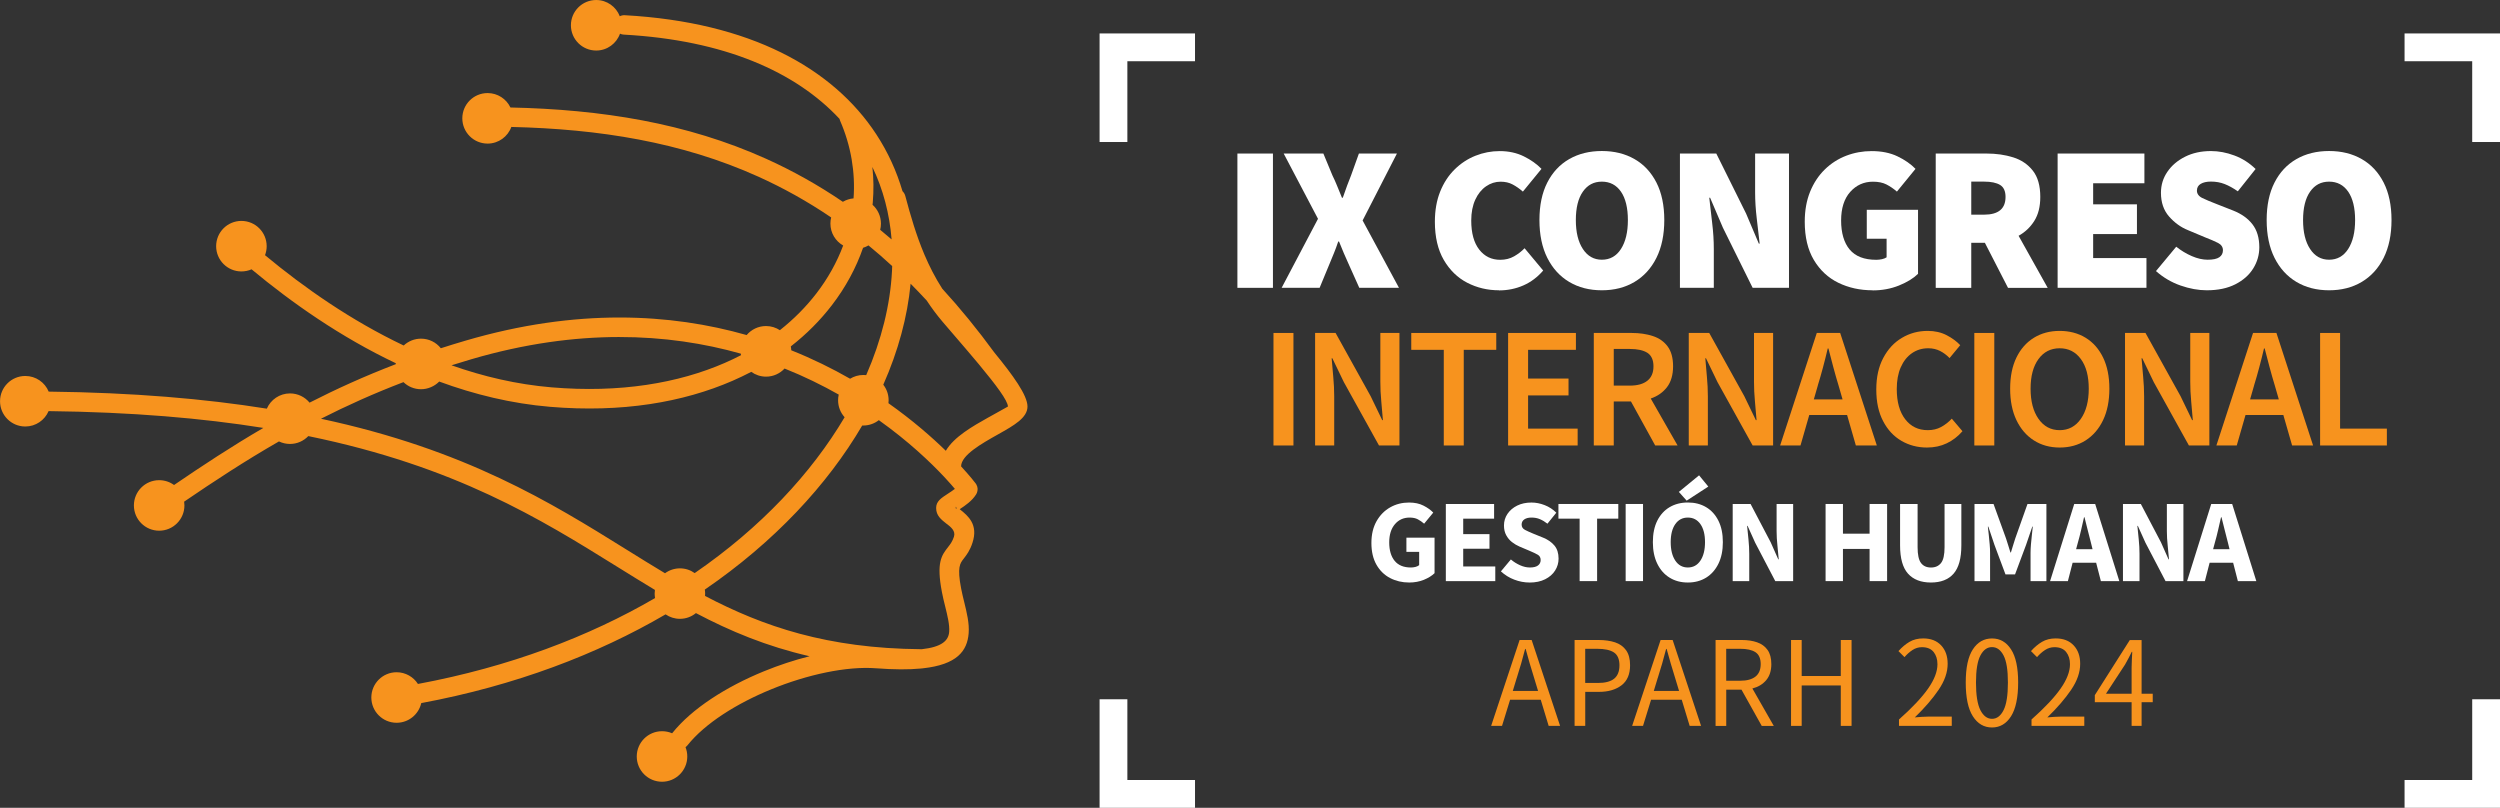 <svg xmlns="http://www.w3.org/2000/svg" id="Capa_2" data-name="Capa 2" viewBox="0 0 693.63 224.13"><rect x="0" y="0" width="693.63" height="224.13" fill="#333333" stroke="none"/><defs><style> .cls-1, .cls-2 { fill: #f7931e; } .cls-1, .cls-2, .cls-3 { stroke-width: 0px; } .cls-2 { fill-rule: evenodd; } .cls-3 { fill: #fff; } </style></defs><g id="Capa_1-2" data-name="Capa 1"><g><g><g><path class="cls-3" d="M343.32,79.86v-37.26h9.86v37.26h-9.86Z"></path><path class="cls-3" d="M355.59,79.86l10.09-19.15-9.52-18.11h11.01l2.52,6.08c.42.84.84,1.78,1.26,2.81.42,1.03.88,2.16,1.38,3.38h.23c.42-1.22.82-2.35,1.2-3.38.38-1.03.75-1.97,1.09-2.81l2.18-6.08h10.55l-9.52,18.57,10.09,18.69h-11.01l-2.98-6.65c-.46-.99-.9-1.99-1.32-2.98-.42-.99-.86-2.06-1.32-3.21h-.23c-.38,1.15-.77,2.22-1.18,3.21-.4.99-.81,1.99-1.23,2.98l-2.75,6.65h-10.55Z"></path><path class="cls-3" d="M415.89,80.54c-3.17,0-6.1-.7-8.8-2.09-2.69-1.39-4.86-3.51-6.51-6.33-1.64-2.83-2.47-6.36-2.47-10.6,0-3.13.49-5.91,1.46-8.34.97-2.43,2.31-4.48,4.01-6.16,1.7-1.68,3.63-2.95,5.79-3.81,2.16-.86,4.4-1.29,6.74-1.29,2.48,0,4.71.49,6.68,1.46,1.97.97,3.6,2.13,4.9,3.47l-5.16,6.31c-.92-.8-1.86-1.46-2.84-1.98-.97-.52-2.09-.77-3.35-.77-1.45,0-2.8.43-4.04,1.29-1.24.86-2.24,2.09-2.98,3.7s-1.12,3.54-1.12,5.79c0,3.48.74,6.16,2.21,8.05,1.47,1.89,3.41,2.84,5.82,2.84,1.45,0,2.74-.32,3.87-.97,1.13-.65,2.09-1.39,2.9-2.24l5.16,6.19c-1.57,1.83-3.4,3.21-5.5,4.13-2.1.92-4.36,1.38-6.76,1.38Z"></path><path class="cls-3" d="M444.44,80.54c-3.44,0-6.46-.77-9.06-2.32-2.6-1.55-4.62-3.77-6.08-6.68-1.45-2.9-2.18-6.4-2.18-10.49s.73-7.56,2.18-10.4c1.45-2.85,3.48-5.02,6.08-6.51,2.6-1.49,5.62-2.24,9.06-2.24s6.46.75,9.06,2.24c2.6,1.49,4.62,3.66,6.08,6.51,1.45,2.85,2.18,6.32,2.18,10.4s-.73,7.59-2.18,10.49c-1.45,2.9-3.48,5.13-6.08,6.68-2.6,1.55-5.62,2.32-9.06,2.32ZM444.44,72.06c2.25,0,4.02-.99,5.3-2.98,1.28-1.99,1.92-4.66,1.92-8.02s-.64-6.03-1.92-7.88c-1.28-1.85-3.05-2.78-5.3-2.78s-3.98.93-5.27,2.78c-1.3,1.85-1.95,4.48-1.95,7.88s.65,6.04,1.95,8.02c1.3,1.99,3.06,2.98,5.27,2.98Z"></path><path class="cls-3" d="M466.1,79.86v-37.26h10.09l8.25,16.62,3.55,8.37h.23c-.23-2.03-.5-4.33-.8-6.91-.31-2.58-.46-5.02-.46-7.31v-10.78h9.4v37.26h-10.09l-8.25-16.68-3.55-8.31h-.23c.23,2.1.5,4.42.8,6.96.31,2.54.46,4.96.46,7.25v10.78h-9.4Z"></path><path class="cls-3" d="M519.53,80.54c-3.48,0-6.64-.7-9.49-2.09-2.85-1.39-5.11-3.51-6.79-6.33-1.68-2.83-2.52-6.36-2.52-10.6,0-3.13.5-5.91,1.49-8.34.99-2.43,2.35-4.48,4.07-6.16,1.72-1.68,3.7-2.95,5.93-3.81,2.24-.86,4.59-1.29,7.08-1.29,2.75,0,5.14.49,7.17,1.46,2.02.97,3.69,2.13,4.99,3.47l-5.16,6.31c-.92-.8-1.88-1.46-2.9-1.98-1.01-.52-2.26-.77-3.75-.77-2.52,0-4.62.95-6.31,2.84-1.68,1.89-2.52,4.54-2.52,7.94s.79,6.16,2.38,8.05c1.59,1.89,4.04,2.84,7.37,2.84.53,0,1.06-.06,1.58-.17.52-.11.95-.29,1.29-.52v-5.16h-5.5v-8.02h14.22v17.77c-1.3,1.26-3.07,2.34-5.3,3.24-2.24.9-4.67,1.35-7.31,1.35Z"></path><path class="cls-3" d="M537.07,79.86v-37.26h14.1c2.67,0,5.14.35,7.4,1.06,2.25.71,4.07,1.94,5.45,3.7,1.38,1.76,2.06,4.18,2.06,7.28,0,2.68-.55,4.89-1.66,6.65-1.11,1.76-2.56,3.13-4.36,4.13l8.08,14.45h-11.01l-6.42-12.5h-3.78v12.5h-9.86ZM546.93,59.56h3.55c3.97,0,5.96-1.64,5.96-4.93,0-1.6-.51-2.71-1.52-3.32-1.01-.61-2.49-.92-4.44-.92h-3.55v9.17Z"></path><path class="cls-3" d="M570.89,79.86v-37.26h24.08v8.25h-14.22v5.85h12.15v8.25h-12.15v6.65h14.79v8.25h-24.65Z"></path><path class="cls-3" d="M612.28,80.54c-2.33,0-4.76-.44-7.28-1.32-2.52-.88-4.8-2.22-6.82-4.01l5.62-6.76c1.34,1.07,2.78,1.94,4.33,2.61,1.55.67,3.01,1,4.39,1,1.49,0,2.57-.23,3.24-.69.67-.46,1-1.11,1-1.95s-.45-1.55-1.35-2.01c-.9-.46-2.13-.99-3.7-1.6l-4.64-1.95c-1.99-.8-3.74-2.06-5.25-3.78-1.51-1.72-2.26-3.92-2.26-6.59,0-2.14.59-4.08,1.78-5.82,1.18-1.74,2.82-3.13,4.9-4.18,2.08-1.05,4.48-1.58,7.19-1.58,2.14,0,4.31.41,6.51,1.23,2.2.82,4.16,2.07,5.88,3.75l-4.93,6.19c-1.26-.88-2.47-1.55-3.64-2.01-1.17-.46-2.44-.69-3.81-.69-1.18,0-2.13.21-2.84.63-.71.42-1.06,1.05-1.06,1.89s.5,1.56,1.49,2.04c.99.48,2.33,1.04,4.01,1.69l4.53,1.78c2.33.92,4.13,2.2,5.39,3.84,1.26,1.64,1.89,3.76,1.89,6.36,0,2.1-.56,4.06-1.69,5.88-1.13,1.82-2.78,3.28-4.96,4.39-2.18,1.11-4.81,1.66-7.91,1.66Z"></path><path class="cls-3" d="M646.21,80.54c-3.44,0-6.46-.77-9.06-2.32-2.6-1.55-4.62-3.77-6.08-6.68-1.45-2.9-2.18-6.4-2.18-10.49s.73-7.56,2.18-10.4c1.45-2.85,3.48-5.02,6.08-6.51,2.6-1.49,5.62-2.24,9.06-2.24s6.46.75,9.06,2.24c2.6,1.49,4.62,3.66,6.08,6.51,1.45,2.85,2.18,6.32,2.18,10.4s-.73,7.59-2.18,10.49c-1.45,2.9-3.48,5.13-6.08,6.68-2.6,1.55-5.62,2.32-9.06,2.32ZM646.21,72.06c2.25,0,4.02-.99,5.3-2.98,1.28-1.99,1.92-4.66,1.92-8.02s-.64-6.03-1.92-7.88c-1.28-1.85-3.05-2.78-5.3-2.78s-3.98.93-5.27,2.78c-1.3,1.85-1.95,4.48-1.95,7.88s.65,6.04,1.95,8.02c1.3,1.99,3.06,2.98,5.27,2.98Z"></path></g><g><path class="cls-1" d="M413.72,201.4l7.9-23.83h3.34l7.89,23.83h-3.17l-2.2-7.26h-8.5l-2.24,7.26h-3.02ZM420.83,188.07l-1.1,3.63h7.01l-1.1-3.63c-.43-1.33-.83-2.66-1.21-3.98-.38-1.32-.76-2.67-1.14-4.05h-.14c-.36,1.38-.72,2.73-1.1,4.05-.38,1.32-.78,2.65-1.21,3.98Z"></path><path class="cls-1" d="M436.87,201.4v-23.83h6.65c1.75,0,3.28.22,4.59.65,1.3.44,2.32,1.17,3.06,2.2.73,1.03,1.1,2.42,1.1,4.16,0,2.49-.79,4.35-2.38,5.56-1.59,1.21-3.66,1.82-6.22,1.82h-3.84v9.44h-2.95ZM439.82,189.49h3.49c2.04,0,3.55-.39,4.53-1.18.98-.79,1.48-2.03,1.48-3.72s-.52-2.91-1.55-3.58c-1.03-.67-2.57-1-4.61-1h-3.34v9.48Z"></path><path class="cls-1" d="M452.84,201.4l7.9-23.83h3.34l7.89,23.83h-3.17l-2.2-7.26h-8.5l-2.24,7.26h-3.02ZM459.95,188.07l-1.1,3.63h7.01l-1.1-3.63c-.43-1.33-.83-2.66-1.21-3.98-.38-1.32-.76-2.67-1.14-4.05h-.14c-.36,1.38-.72,2.73-1.1,4.05-.38,1.32-.78,2.65-1.21,3.98Z"></path><path class="cls-1" d="M475.99,201.4v-23.83h7.29c1.59,0,3,.21,4.23.64,1.23.42,2.2,1.13,2.9,2.11.7.98,1.05,2.29,1.05,3.94,0,1.84-.47,3.32-1.42,4.45-.95,1.13-2.23,1.9-3.84,2.31l5.94,10.39h-3.34l-5.62-10.06h-4.23v10.06h-2.95ZM478.94,188.87h3.91c1.83,0,3.22-.38,4.2-1.14.97-.76,1.46-1.92,1.46-3.47s-.49-2.68-1.46-3.31c-.97-.63-2.37-.94-4.2-.94h-3.91v8.86Z"></path><path class="cls-1" d="M496.93,201.4v-23.83h2.95v9.99h10.85v-9.99h2.99v23.83h-2.99v-11.22h-10.85v11.22h-2.95Z"></path><path class="cls-1" d="M526.88,201.4v-1.78c3.65-3.24,6.34-6.1,8.07-8.57,1.73-2.47,2.6-4.72,2.6-6.76,0-1.38-.36-2.51-1.07-3.4-.71-.88-1.79-1.33-3.24-1.33-.95,0-1.83.27-2.63.8-.81.53-1.54,1.19-2.21,1.96l-1.67-1.67c.95-1.07,1.96-1.92,3.04-2.56,1.08-.64,2.35-.96,3.82-.96,2.11,0,3.77.64,4.98,1.93,1.21,1.28,1.81,2.99,1.81,5.12,0,2.35-.84,4.75-2.51,7.21-1.67,2.46-3.87,5.01-6.6,7.65.62-.05,1.26-.1,1.92-.15.66-.05,1.29-.07,1.89-.07h6.44v2.58h-14.65Z"></path><path class="cls-1" d="M552.69,201.84c-2.23,0-4-1.04-5.32-3.11s-1.97-5.19-1.97-9.35.66-7.19,1.97-9.21c1.32-2.02,3.09-3.03,5.32-3.03s3.97,1.01,5.28,3.03c1.32,2.02,1.97,5.09,1.97,9.21s-.66,7.28-1.97,9.35-3.08,3.11-5.28,3.11ZM552.69,199.44c1.33,0,2.39-.8,3.2-2.4.81-1.6,1.21-4.15,1.21-7.66s-.4-5.97-1.21-7.52c-.81-1.55-1.87-2.32-3.2-2.32s-2.4.77-3.22,2.32-1.23,4.06-1.23,7.52.41,6.07,1.23,7.66,1.89,2.4,3.22,2.4Z"></path><path class="cls-1" d="M563.65,201.4v-1.78c3.65-3.24,6.34-6.1,8.07-8.57,1.73-2.47,2.6-4.72,2.6-6.76,0-1.38-.36-2.51-1.07-3.4-.71-.88-1.79-1.33-3.24-1.33-.95,0-1.83.27-2.63.8-.81.53-1.54,1.19-2.21,1.96l-1.67-1.67c.95-1.07,1.96-1.92,3.04-2.56,1.08-.64,2.35-.96,3.82-.96,2.11,0,3.77.64,4.98,1.93,1.21,1.28,1.81,2.99,1.81,5.12,0,2.35-.84,4.75-2.51,7.21-1.67,2.46-3.87,5.01-6.6,7.65.62-.05,1.26-.1,1.92-.15.66-.05,1.29-.07,1.89-.07h6.44v2.58h-14.65Z"></path><path class="cls-1" d="M591.42,201.4v-6.57h-10.21v-1.96l9.71-15.29h3.27v14.89h3.09v2.36h-3.09v6.57h-2.77ZM584.31,192.47h7.11v-7.26c0-.6.02-1.33.07-2.18.05-.85.08-1.57.11-2.18h-.14c-.28.58-.58,1.17-.89,1.76-.31.59-.63,1.18-.96,1.76l-5.3,8.1Z"></path></g><g><path class="cls-3" d="M390.97,161.62c-1.95,0-3.71-.42-5.3-1.25-1.59-.83-2.84-2.06-3.77-3.69-.93-1.63-1.4-3.64-1.4-6.02s.48-4.38,1.43-6.06c.95-1.67,2.22-2.95,3.79-3.84,1.58-.89,3.31-1.33,5.22-1.33,1.55,0,2.89.28,4,.85,1.12.57,2.02,1.21,2.72,1.94l-2.53,3.08c-.55-.48-1.13-.89-1.74-1.21-.61-.33-1.38-.49-2.3-.49-1.66,0-3.02.61-4.07,1.84-1.05,1.23-1.58,2.91-1.58,5.05s.5,3.9,1.51,5.12c1.01,1.23,2.51,1.84,4.5,1.84.44,0,.86-.05,1.28-.16.42-.11.75-.27,1.02-.49v-3.68h-3.54v-3.94h7.81v9.85c-.74.72-1.73,1.33-2.97,1.84-1.24.5-2.6.75-4.09.75Z"></path><path class="cls-3" d="M401.15,161.23v-21.4h13.39v4.07h-8.57v4.3h7.29v4.04h-7.29v4.92h8.9v4.07h-13.72Z"></path><path class="cls-3" d="M424.35,161.62c-1.4,0-2.8-.26-4.19-.79-1.39-.52-2.63-1.29-3.73-2.3l2.76-3.31c.77.66,1.62,1.19,2.56,1.61s1.85.62,2.72.62c1.01,0,1.76-.19,2.25-.56s.74-.88.74-1.51c0-.68-.28-1.18-.84-1.49-.56-.32-1.31-.67-2.25-1.07l-2.79-1.18c-.72-.31-1.41-.72-2.07-1.23-.66-.51-1.19-1.15-1.61-1.92-.42-.77-.62-1.66-.62-2.69,0-1.18.32-2.25.97-3.22.65-.96,1.54-1.73,2.69-2.3,1.15-.57,2.47-.85,3.96-.85,1.23,0,2.45.24,3.68.72,1.23.48,2.3,1.18,3.22,2.1l-2.46,3.05c-.7-.55-1.4-.97-2.1-1.26-.7-.3-1.48-.44-2.33-.44s-1.49.17-1.99.51c-.49.34-.74.82-.74,1.43,0,.66.31,1.15.94,1.48s1.4.68,2.31,1.05l2.76,1.12c1.29.53,2.32,1.25,3.09,2.17.77.92,1.15,2.13,1.15,3.64,0,1.18-.32,2.28-.95,3.28-.63,1.01-1.55,1.82-2.76,2.43-1.2.61-2.66.92-4.37.92Z"></path><path class="cls-3" d="M438.27,161.23v-17.33h-5.88v-4.07h16.61v4.07h-5.88v17.33h-4.86Z"></path><path class="cls-3" d="M451.04,161.23v-21.4h4.82v21.4h-4.82Z"></path><path class="cls-3" d="M468.3,161.62c-1.93,0-3.62-.45-5.07-1.35-1.46-.9-2.59-2.18-3.41-3.86-.82-1.67-1.23-3.67-1.23-5.99s.41-4.33,1.23-5.96c.82-1.63,1.96-2.88,3.41-3.74,1.45-.86,3.15-1.3,5.07-1.3s3.62.43,5.07,1.3c1.45.86,2.59,2.12,3.41,3.76.82,1.64,1.23,3.62,1.23,5.94s-.41,4.32-1.23,5.99c-.82,1.67-1.96,2.96-3.41,3.86-1.46.9-3.15,1.35-5.07,1.35ZM468.3,157.45c1.47,0,2.63-.63,3.48-1.9.85-1.27,1.28-2.98,1.28-5.12s-.43-3.82-1.28-5.02c-.85-1.2-2.01-1.81-3.48-1.81s-2.63.6-3.48,1.81c-.85,1.2-1.28,2.88-1.28,5.02s.43,3.85,1.28,5.12,2.01,1.9,3.48,1.9ZM467.97,138.91l-2.17-2.43,5.61-4.6,2.56,3.12-6.01,3.91Z"></path><path class="cls-3" d="M480.74,161.23v-21.4h4.96l5.58,10.63,2.1,4.73h.13c-.09-1.14-.21-2.41-.36-3.81-.15-1.4-.23-2.73-.23-4v-7.55h4.59v21.4h-4.96l-5.58-10.67-2.1-4.66h-.13c.11,1.18.23,2.45.38,3.81.14,1.36.21,2.67.21,3.94v7.58h-4.6Z"></path><path class="cls-3" d="M506.51,161.23v-21.4h4.82v8.24h7.39v-8.24h4.86v21.4h-4.86v-8.93h-7.39v8.93h-4.82Z"></path><path class="cls-3" d="M535.75,161.62c-2.78,0-4.9-.82-6.37-2.46-1.47-1.64-2.2-4.26-2.2-7.84v-11.49h4.86v11.98c0,2.1.32,3.57.95,4.4.63.83,1.55,1.25,2.76,1.25s2.13-.42,2.79-1.25c.66-.83.98-2.3.98-4.4v-11.98h4.66v11.49c0,3.59-.72,6.2-2.15,7.84-1.43,1.64-3.53,2.46-6.29,2.46Z"></path><path class="cls-3" d="M547.83,161.23v-21.4h5.28l3.45,9.52c.22.61.43,1.26.62,1.94.2.68.4,1.35.62,2h.13c.22-.66.42-1.32.61-2,.19-.68.39-1.32.61-1.94l3.38-9.52h5.25v21.4h-4.4v-7.84c0-.7.04-1.48.11-2.35.08-.86.16-1.73.26-2.61.1-.88.18-1.65.25-2.33h-.13l-1.74,5.09-3.05,8.17h-2.66l-3.05-8.17-1.71-5.09h-.13c.09.68.17,1.46.26,2.33.09.88.17,1.75.25,2.61.08.86.11,1.65.11,2.35v7.84h-4.33Z"></path><path class="cls-3" d="M568.8,161.23l6.7-21.4h5.81l6.7,21.4h-5.12l-1.31-5.09h-6.53l-1.31,5.09h-4.92ZM576.55,150.4l-.53,1.97h4.56l-.49-1.97c-.28-1.07-.57-2.21-.87-3.41-.3-1.2-.59-2.36-.87-3.48h-.13c-.26,1.14-.53,2.3-.8,3.5-.27,1.19-.56,2.33-.87,3.4Z"></path><path class="cls-3" d="M589.02,161.23v-21.4h4.96l5.58,10.63,2.1,4.73h.13c-.09-1.14-.21-2.41-.36-3.81-.15-1.4-.23-2.73-.23-4v-7.55h4.59v21.4h-4.96l-5.58-10.67-2.1-4.66h-.13c.11,1.18.23,2.45.38,3.81.14,1.36.21,2.67.21,3.94v7.58h-4.6Z"></path><path class="cls-3" d="M606.81,161.23l6.7-21.4h5.81l6.7,21.4h-5.12l-1.31-5.09h-6.53l-1.31,5.09h-4.92ZM614.56,150.4l-.53,1.97h4.56l-.49-1.97c-.28-1.07-.57-2.21-.87-3.41-.3-1.2-.59-2.36-.87-3.48h-.13c-.26,1.14-.53,2.3-.8,3.5-.27,1.19-.56,2.33-.87,3.4Z"></path></g><g><path class="cls-1" d="M353.33,123.6v-31.22h5.54v31.22h-5.54Z"></path><path class="cls-1" d="M364.88,123.6v-31.22h5.68l9.74,17.56,3.2,6.63h.19c-.13-1.59-.28-3.32-.45-5.2-.18-1.88-.26-3.69-.26-5.44v-13.56h5.3v31.22h-5.68l-9.74-17.56-3.2-6.63h-.19c.13,1.65.28,3.39.45,5.2.17,1.81.26,3.6.26,5.35v13.65h-5.3Z"></path><path class="cls-1" d="M400.58,123.6v-26.54h-9.02v-4.68h23.58v4.68h-9.02v26.54h-5.54Z"></path><path class="cls-1" d="M418.43,123.6v-31.22h18.81v4.68h-13.27v7.97h11.22v4.68h-11.22v9.21h13.75v4.68h-19.28Z"></path><path class="cls-1" d="M442.2,123.6v-31.22h10.55c2.16,0,4.11.29,5.85.86s3.1,1.54,4.1,2.89c1,1.35,1.5,3.19,1.5,5.51s-.56,4.31-1.69,5.78c-1.13,1.46-2.63,2.51-4.51,3.15l7.45,13.03h-6.21l-6.73-12.22h-4.77v12.22h-5.54ZM447.74,106.99h4.44c2.13,0,3.76-.45,4.89-1.36,1.13-.91,1.69-2.23,1.69-3.99s-.57-3.03-1.69-3.75c-1.13-.72-2.76-1.07-4.89-1.07h-4.44v10.17Z"></path><path class="cls-1" d="M468.55,123.6v-31.22h5.68l9.74,17.56,3.2,6.63h.19c-.13-1.59-.28-3.32-.45-5.2-.18-1.88-.26-3.69-.26-5.44v-13.56h5.3v31.22h-5.68l-9.74-17.56-3.2-6.63h-.19c.13,1.65.28,3.39.45,5.2.17,1.81.26,3.6.26,5.35v13.65h-5.3Z"></path><path class="cls-1" d="M493.9,123.6l10.17-31.22h6.49l10.17,31.22h-5.82l-2.43-8.45h-10.5l-2.43,8.45h-5.63ZM504.35,106.99l-1.1,3.82h7.97l-1.1-3.82c-.51-1.65-.99-3.36-1.46-5.11-.46-1.75-.92-3.48-1.36-5.2h-.19c-.41,1.75-.85,3.49-1.31,5.23-.46,1.73-.95,3.43-1.46,5.08Z"></path><path class="cls-1" d="M534.66,124.17c-2.61,0-4.98-.62-7.11-1.86-2.13-1.24-3.83-3.06-5.08-5.47-1.26-2.4-1.89-5.32-1.89-8.76s.64-6.32,1.93-8.76,3.01-4.3,5.18-5.58c2.16-1.29,4.55-1.93,7.16-1.93,1.97,0,3.72.4,5.25,1.19,1.53.8,2.78,1.72,3.77,2.77l-2.96,3.58c-.8-.83-1.68-1.49-2.65-1.98-.97-.49-2.06-.74-3.27-.74-1.69,0-3.19.45-4.51,1.36-1.32.91-2.35,2.2-3.1,3.89-.75,1.69-1.12,3.71-1.12,6.06,0,3.56.78,6.36,2.34,8.38,1.56,2.02,3.64,3.03,6.25,3.03,1.4,0,2.64-.29,3.72-.88,1.08-.59,2.07-1.36,2.96-2.31l2.96,3.48c-1.27,1.46-2.73,2.59-4.37,3.36-1.64.78-3.46,1.17-5.46,1.17Z"></path><path class="cls-1" d="M547.78,123.6v-31.22h5.54v31.22h-5.54Z"></path><path class="cls-1" d="M571.46,124.17c-2.71,0-5.09-.66-7.16-1.98-2.07-1.32-3.68-3.2-4.84-5.63-1.16-2.43-1.74-5.34-1.74-8.71s.58-6.25,1.74-8.64c1.16-2.39,2.78-4.22,4.84-5.49,2.07-1.27,4.45-1.91,7.16-1.91s5.14.64,7.21,1.91c2.07,1.27,3.68,3.1,4.84,5.49,1.16,2.39,1.74,5.27,1.74,8.64s-.58,6.28-1.74,8.71c-1.16,2.43-2.78,4.31-4.84,5.63-2.07,1.32-4.47,1.98-7.21,1.98ZM571.46,119.35c2.45,0,4.41-1.04,5.87-3.13,1.46-2.08,2.2-4.88,2.2-8.38s-.73-6.24-2.2-8.23c-1.46-1.99-3.42-2.98-5.87-2.98s-4.41.99-5.87,2.98c-1.46,1.99-2.2,4.73-2.2,8.23s.73,6.29,2.2,8.38c1.46,2.08,3.42,3.13,5.87,3.13Z"></path><path class="cls-1" d="M589.59,123.6v-31.22h5.68l9.74,17.56,3.2,6.63h.19c-.13-1.59-.28-3.32-.45-5.2-.18-1.88-.26-3.69-.26-5.44v-13.56h5.3v31.22h-5.68l-9.74-17.56-3.2-6.63h-.19c.13,1.65.28,3.39.45,5.2.17,1.81.26,3.6.26,5.35v13.65h-5.3Z"></path><path class="cls-1" d="M614.94,123.6l10.17-31.22h6.49l10.17,31.22h-5.82l-2.43-8.45h-10.5l-2.43,8.45h-5.63ZM625.39,106.99l-1.1,3.82h7.97l-1.1-3.82c-.51-1.65-.99-3.36-1.46-5.11-.46-1.75-.92-3.48-1.36-5.2h-.19c-.41,1.75-.85,3.49-1.31,5.23-.46,1.73-.95,3.43-1.46,5.08Z"></path><path class="cls-1" d="M643.72,123.6v-31.22h5.54v26.54h12.98v4.68h-18.52Z"></path></g><path class="cls-2" d="M275.99,97.95c-4.76-6.52-9.61-12.45-14.55-17.84-1.97-3.06-3.58-6.23-4.95-9.45-2.25-5.31-3.87-10.85-5.32-16.32-.14-.51-.41-.95-.77-1.29-1.64-5.58-4.06-10.88-7.28-15.8-11.98-18.28-34.95-31.11-69.78-33.03-.5-.03-.97.08-1.38.29-1.01-2.64-3.56-4.51-6.55-4.51-3.87,0-7.01,3.14-7.01,7.01s3.14,7.01,7.01,7.01c3.05,0,5.65-1.95,6.61-4.68.31.15.66.24,1.03.26,27.99,1.54,47.76,10.37,59.87,23.37.04.17.09.34.16.5,3.05,7.01,4.26,14.35,3.74,21.57-1.08.09-2.08.43-2.97.95-6.93-4.72-14.02-8.66-21.27-11.93-22.17-9.99-45.81-13.69-70.96-14.24-1.13-2.37-3.54-4-6.34-4-3.87,0-7.01,3.14-7.01,7.01s3.14,7.01,7.01,7.01c3.03,0,5.62-1.93,6.59-4.62,24.33.57,47.15,4.16,68.48,13.77,6.9,3.11,13.66,6.86,20.26,11.34-.14.54-.21,1.11-.21,1.7,0,2.61,1.42,4.88,3.54,6.09-1.74,4.64-4.22,9.11-7.41,13.26-2.83,3.68-6.22,7.12-10.15,10.23-1.11-.73-2.43-1.15-3.85-1.15-2.15,0-4.08.97-5.37,2.5-21.04-5.99-47.11-7.5-77.93,1.53-2.36.69-4.66,1.4-6.92,2.13-1.28-1.62-3.27-2.66-5.5-2.66-1.86,0-3.54.72-4.8,1.9-14.63-6.95-27.69-16.1-38.48-25.06.3-.78.46-1.62.46-2.5,0-3.87-3.14-7.01-7.01-7.01s-7.01,3.14-7.01,7.01,3.14,7.01,7.01,7.01c1,0,1.95-.21,2.82-.59,11.15,9.28,24.72,18.8,40.01,26.05,0,.06,0,.13,0,.2v.07c-8.64,3.31-16.56,6.91-23.92,10.67-1.29-1.56-3.24-2.56-5.42-2.56-2.88,0-5.36,1.74-6.44,4.23-17.14-2.74-37.04-4.46-60.52-4.73-1.05-2.55-3.56-4.34-6.49-4.34-3.87,0-7.01,3.14-7.01,7.01s3.14,7.01,7.01,7.01c2.9,0,5.39-1.76,6.46-4.27,23.13.27,42.71,1.96,59.59,4.66-8.88,5.17-17.01,10.54-24.78,15.84-1.16-.84-2.58-1.34-4.13-1.34-3.87,0-7.01,3.14-7.01,7.01s3.14,7.01,7.01,7.01,7.01-3.14,7.01-7.01c0-.36-.03-.71-.08-1.05,8.19-5.58,16.79-11.25,26.31-16.71.93.45,1.96.7,3.06.7,2,0,3.8-.84,5.08-2.18,40.9,8.4,64.41,23.01,85.53,36.14,3.59,2.23,7.12,4.42,10.64,6.54-.05.33-.07.68-.07,1.02,0,.42.04.84.11,1.24-18.35,10.68-40.36,19.08-65.79,23.83-1.24-1.95-3.43-3.25-5.92-3.25-3.87,0-7.01,3.14-7.01,7.01s3.14,7.01,7.01,7.01c3.34,0,6.13-2.33,6.84-5.46,26.18-4.88,48.86-13.56,67.79-24.62,1.13.78,2.5,1.24,3.98,1.24,1.69,0,3.23-.6,4.44-1.59,9.53,5.02,19.6,9.23,31.53,11.97-4.23,1.06-8.52,2.48-12.68,4.18-10.39,4.25-19.98,10.33-25.41,17.14-.02.02-.03.04-.04.06-.86-.38-1.81-.58-2.81-.58-3.87,0-7.01,3.14-7.01,7.01s3.14,7.01,7.01,7.01,7.01-3.14,7.01-7.01c0-.91-.18-1.79-.49-2.59.21-.15.4-.32.56-.53,4.85-6.07,13.62-11.58,23.21-15.51,10.07-4.12,20.95-6.46,29.09-5.84,5.01.38,9.09.39,12.4.07.2,0,.39-.02.58-.06,9.44-1.03,12.34-4.76,12.72-9.75.21-2.75-.51-5.67-1.25-8.7-.31-1.25-.62-2.53-.85-3.75-1.12-5.86-.31-6.9.7-8.2.83-1.07,1.75-2.25,2.46-4.45,1.64-5.03-1.16-7.42-3.55-9.3,1.57-1.02,3.44-2.32,4.53-4.07.09-.14.16-.28.23-.43l.02-.05h0c.13-.33.19-.67.19-1.01h0s0-.05,0-.05v-.03s0-.02,0-.02v-.05s0,0,0,0c-.03-.38-.13-.76-.33-1.11l-.03-.05h0s-.03-.06-.03-.06h0c-.05-.09-.11-.17-.17-.25-.11-.15-1.46-1.92-4.02-4.7.03-3.13,5.69-6.32,10.31-8.91,4.39-2.47,8.11-4.56,8.11-7.7s-4.08-8.73-9.08-14.84ZM247.37,66.42c-1.05-.91-2.1-1.79-3.16-2.66.14-.55.21-1.13.21-1.72,0-2.07-.9-3.94-2.33-5.22.02-.24.05-.48.07-.72.27-3.24.24-6.51-.12-9.78,3,6.23,4.76,13,5.34,20.1ZM230.8,84.69c3.82-4.97,6.72-10.34,8.66-15.94.53-.16,1.03-.38,1.5-.66,2.21,1.81,4.41,3.72,6.58,5.73-.01.44-.03.88-.05,1.32-.48,9.39-2.9,19.18-7.16,28.94-.26-.03-.52-.04-.79-.04-1.35,0-2.61.38-3.68,1.04-4.93-2.82-10.38-5.52-16.32-7.89-.02-.37-.06-.73-.13-1.08,4.41-3.44,8.22-7.29,11.39-11.42ZM130.75,99.68c29.6-8.68,54.62-7.26,74.79-1.56.01.14.03.29.05.43-1.46.76-2.97,1.47-4.52,2.15-12.9,5.61-29.04,8.37-48.03,6.77-9.63-.81-18.93-3-27.77-6.12,1.8-.57,3.62-1.13,5.48-1.67ZM192.72,158.99c-1.15-.82-2.55-1.3-4.07-1.3s-2.98.5-4.14,1.36c-3.51-2.1-7.01-4.28-10.58-6.5-21.14-13.15-44.63-27.75-84.88-36.37,7.06-3.59,14.64-7.01,22.89-10.16,1.26,1.22,2.98,1.97,4.88,1.97s3.76-.82,5.04-2.13c9.75,3.59,20.05,6.11,30.76,7.01,19.91,1.68,36.93-1.26,50.63-7.22,1.79-.78,3.52-1.61,5.19-2.48,1.15.83,2.57,1.33,4.1,1.33,2.03,0,3.86-.87,5.14-2.25,5.46,2.18,10.47,4.65,15.03,7.23-.12.51-.18,1.04-.18,1.58,0,1.81.68,3.45,1.81,4.7-9.25,15.59-23.22,30.61-41.61,43.25ZM262.7,145.36c1.11.87,2.5,1.95,1.97,3.57-.43,1.32-1.04,2.11-1.6,2.82-1.84,2.37-3.31,4.26-1.74,12.5.26,1.39.59,2.73.92,4.04.64,2.59,1.25,5.08,1.1,7.01-.18,2.39-1.97,4.21-7.64,4.83-.08,0-.15-.01-.23-.01-25.94-.22-43.71-6.29-59.87-14.78.02-.21.03-.42.03-.63,0-.39-.03-.76-.09-1.13,19.35-13.26,34.02-29.08,43.67-45.52.1,0,.2,0,.29,0,1.63,0,3.13-.56,4.32-1.49,8.29,5.9,14.34,11.7,18.07,15.67.11.15.23.28.37.4,1.11,1.2,2,2.21,2.66,3-.63.49-1.37.97-2.02,1.39-1.78,1.16-3.18,2.06-3.18,3.9,0,2.13,1.36,3.19,2.95,4.44ZM265.17,140.93c0-.61.1-.25.26.14-.16.06-.26.11-.26-.14ZM274.31,115.77c-4.43,2.49-9.59,5.4-11.89,9.3-3.93-3.83-9.26-8.49-15.92-13.2.03-.27.05-.54.05-.82,0-1.63-.55-3.12-1.48-4.31,4.16-9.39,6.7-18.84,7.58-28.02,1.5,1.51,3,3.07,4.48,4.68,1.29,1.97,2.72,3.9,4.31,5.78,1.01,1.19,2.27,2.66,3.56,4.15,2.21,2.57,4.51,5.25,6.62,7.78l.02.03c.08.1.16.2.24.29,4.33,5.22,7.77,9.75,7.77,11.37,0,.02-2.45,1.35-5.34,2.98Z"></path></g><polygon class="cls-3" points="312.79 39.4 312.79 16.99 331.56 16.99 331.56 9.28 305.08 9.28 305.08 39.4 312.79 39.4"></polygon><polygon class="cls-3" points="667.15 16.99 685.92 16.99 685.92 39.4 693.63 39.4 693.63 9.28 667.15 9.28 667.15 16.99"></polygon><polygon class="cls-3" points="331.56 216.42 312.79 216.42 312.79 194.01 305.08 194.01 305.08 224.13 331.56 224.13 331.56 216.42"></polygon><polygon class="cls-3" points="685.92 194.01 685.92 216.42 667.15 216.42 667.15 224.13 693.63 224.13 693.63 194.01 685.92 194.01"></polygon></g></g></svg>